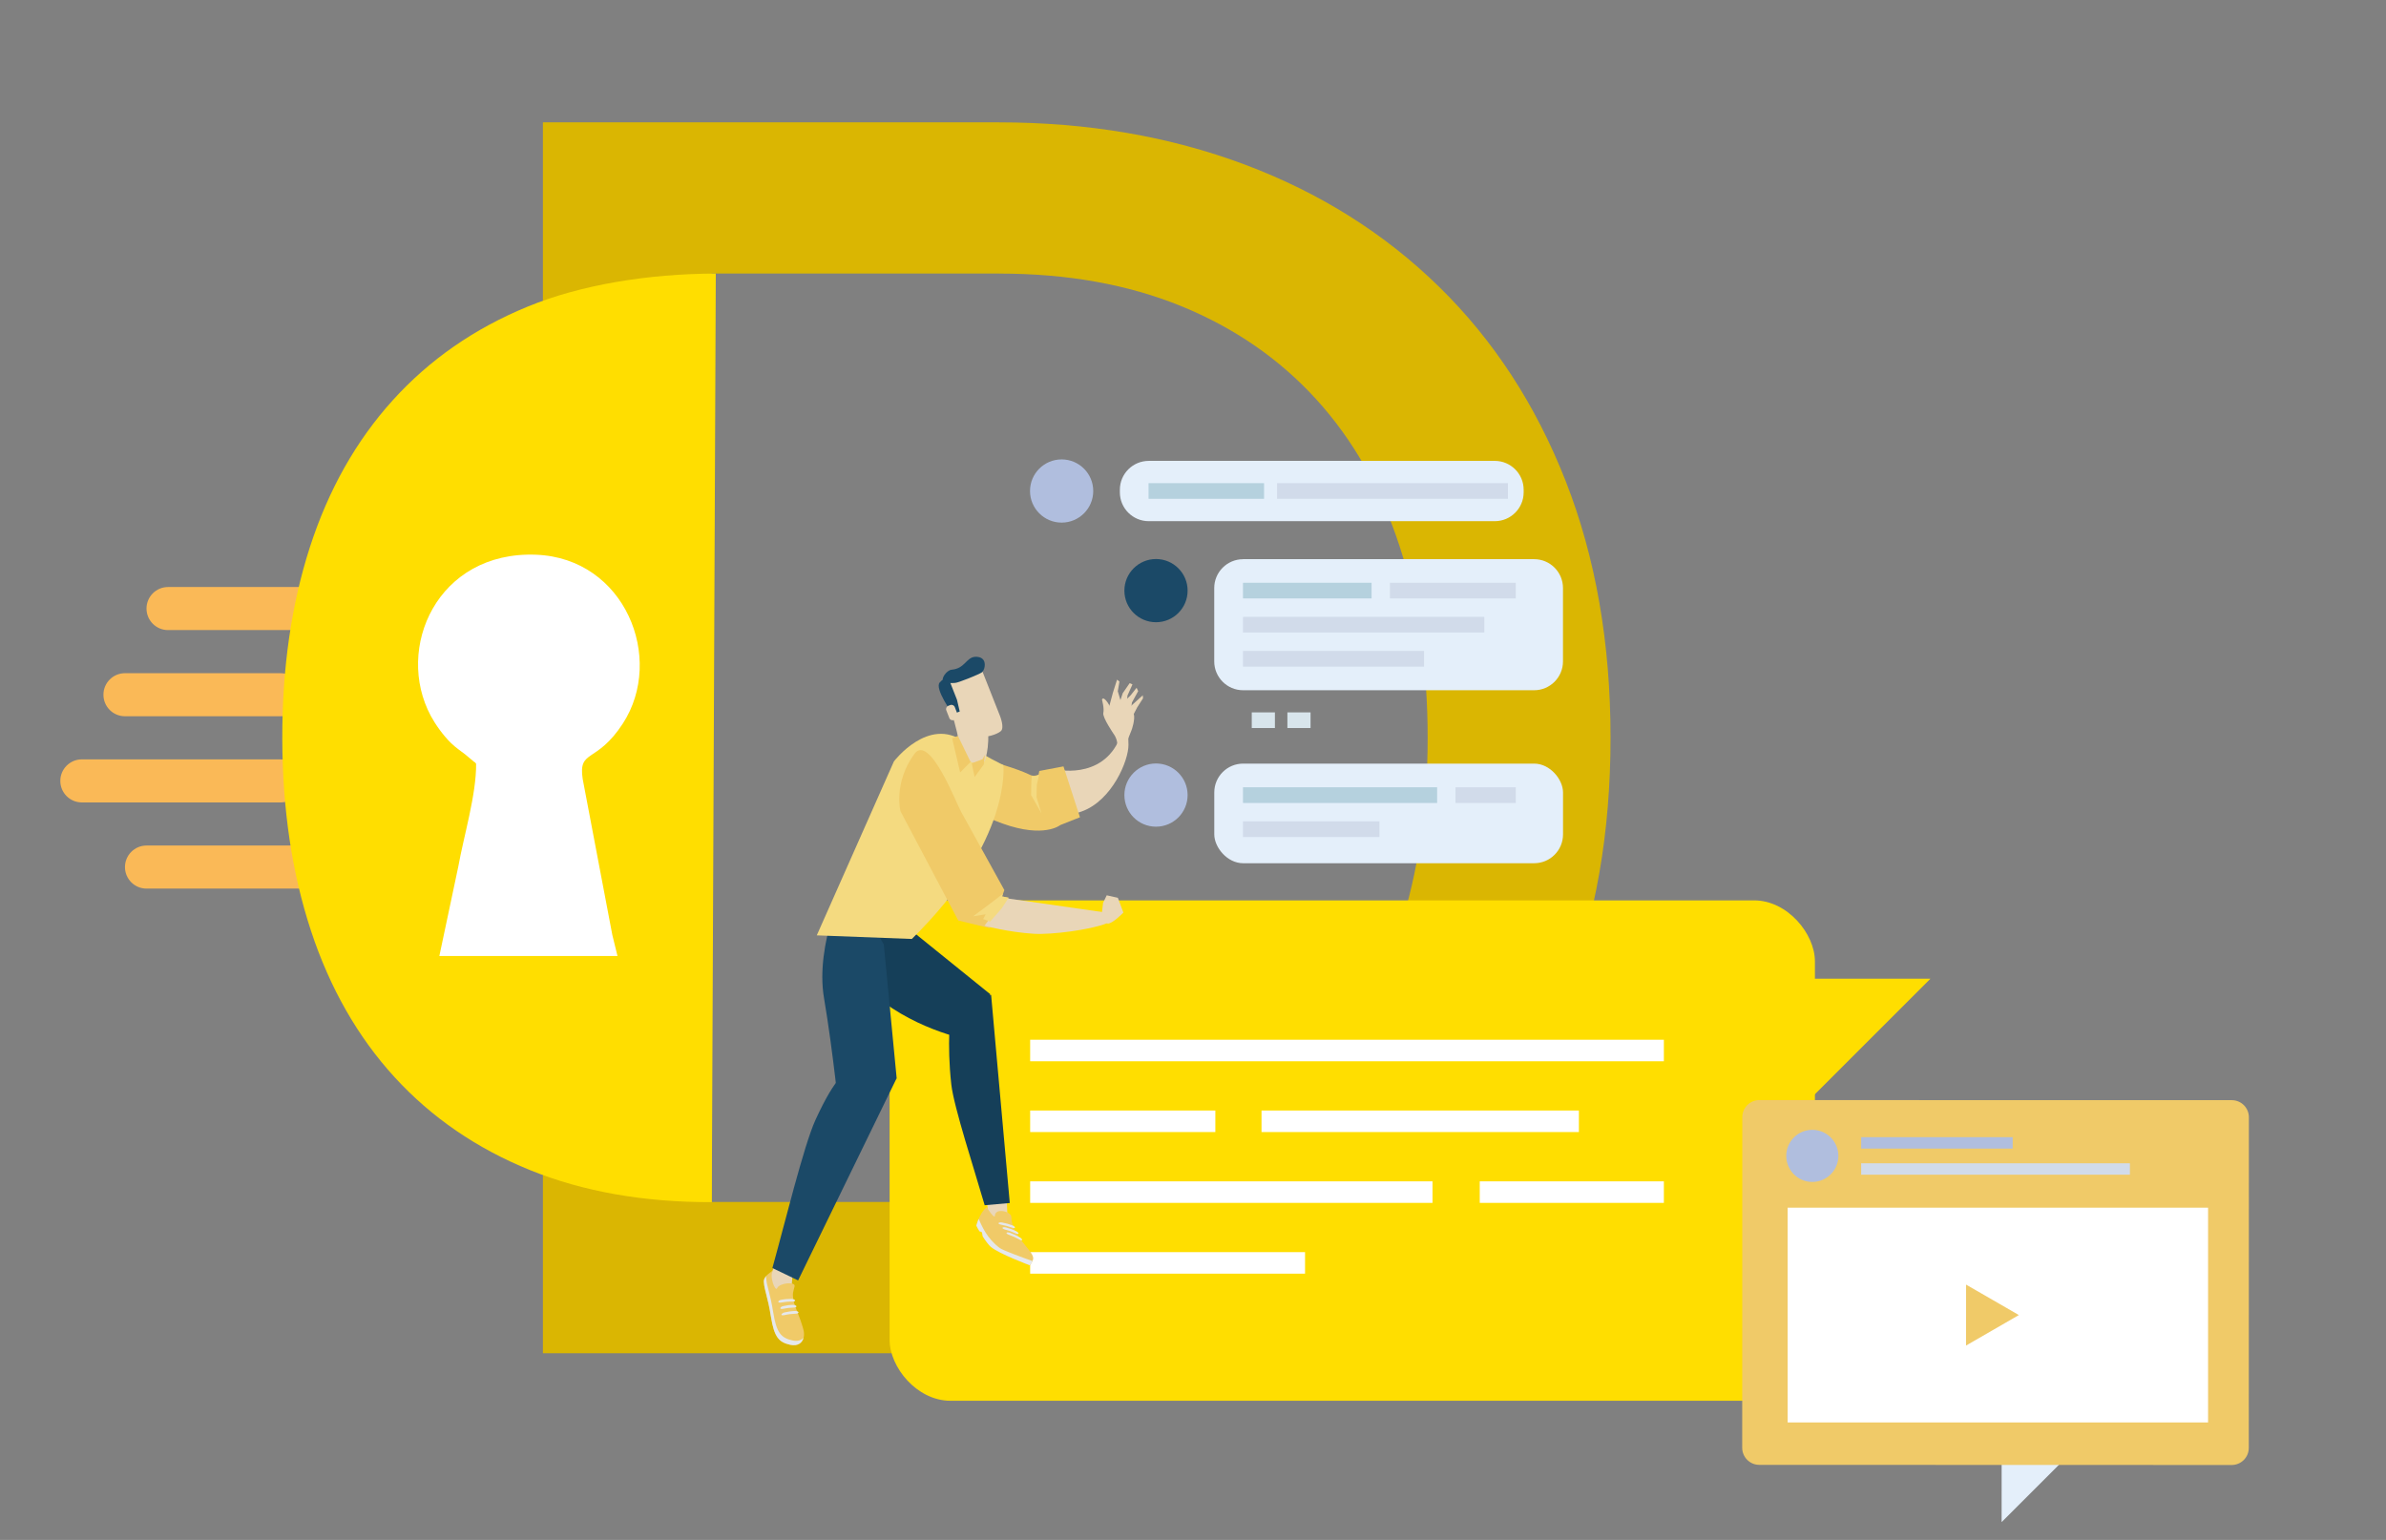 <svg xmlns="http://www.w3.org/2000/svg" id="Livello_1" viewBox="0 0 516.27 333.29"><rect x="0" y="0" width="516.27" height="333.29" fill="#808080" stroke="none"/><defs><style>.cls-1{fill:#f4da80;}.cls-2{fill:#fab957;}.cls-3{fill:#e9d6b8;}.cls-4,.cls-5{fill:#ffde00;}.cls-6,.cls-7{fill:#fff;}.cls-8{fill:#e5e8ec;}.cls-9{fill:#f0ca68;}.cls-10{fill:#e4effa;}.cls-11{fill:#b5d1de;}.cls-12{fill:#b0bede;}.cls-13{fill:#d1dbea;}.cls-14{fill:#dab602;}.cls-15{fill:#d8e5ec;}.cls-16{fill:#153f59;}.cls-17{fill:#1b4967;}.cls-5,.cls-7{fill-rule:evenodd;}</style></defs><g><path class="cls-2" d="M70.4,136.37H36.36c-2.58,0-4.66-2.09-4.66-4.66s2.09-4.66,4.66-4.66h34.04c2.58,0,4.66,2.09,4.66,4.66s-2.09,4.66-4.66,4.66Z"></path><path class="cls-2" d="M60.7,155.02H27.04c-2.58,0-4.66-2.09-4.66-4.66s2.09-4.66,4.66-4.66H60.7c2.58,0,4.66,2.09,4.66,4.66s-2.09,4.66-4.66,4.66Z"></path><path class="cls-2" d="M60.7,173.67H17.71c-2.58,0-4.66-2.09-4.66-4.66s2.09-4.66,4.66-4.66H60.7c2.58,0,4.66,2.09,4.66,4.66,0,2.58-2.09,4.66-4.66,4.66Z"></path><path class="cls-2" d="M70.4,192.32H31.7c-2.58,0-4.66-2.09-4.66-4.66s2.09-4.66,4.66-4.66h38.7c2.58,0,4.66,2.09,4.66,4.66s-2.09,4.66-4.66,4.66Z"></path></g><g><path class="cls-14" d="M216.04,292.88H117.47V26.48h98.57c19.28,0,37.04,3.04,53.28,9.13,16.23,6.09,30.26,14.91,42.05,26.45,11.8,11.55,20.93,25.56,27.4,42.05,6.47,16.49,9.71,35.01,9.71,55.56s-3.23,39.07-9.71,55.56c-6.47,16.49-15.48,30.45-27.02,41.86-11.55,11.42-25.44,20.24-41.67,26.45-16.24,6.22-34.25,9.32-54.04,9.32Zm.23-233.68h-62.26v200.95h62.26c14.68,0,27.78-2.34,39.3-7.04,11.51-4.69,21.26-11.42,29.23-20.17,7.97-8.75,13.98-19.34,18.03-31.78,4.05-12.43,6.08-26.26,6.08-41.48s-2.03-29.05-6.08-41.48c-4.05-12.43-10.06-23.03-18.03-31.78-7.97-8.75-17.72-15.47-29.23-20.17-11.52-4.69-24.62-7.04-39.3-7.04Z"></path><path class="cls-4" d="M154.88,59.21c-14.68,.04-29.22,2.42-40.73,7.16-11.5,4.72-21.23,11.48-29.17,20.26-7.94,8.78-13.92,19.39-17.94,31.83-4.01,12.44-6,26.28-5.96,41.5,.04,15.22,2.11,29.04,6.2,41.47,4.09,12.42,10.13,23,18.12,31.73,8,8.73,17.77,15.42,29.29,20.09,11.53,4.66,24.64,6.97,39.32,6.93"></path><g><polygon class="cls-7" points="96.43 103.95 82 148.4 92.33 206.91 134.6 206.91 143.91 162.13 133.76 108.54 96.43 103.95"></polygon><path class="cls-5" d="M133.85,95.23c10.02,0-32.12,5.86-22.12,6.71l-22.05-.28-17.89,30.19-9.98,25.78,8.66,32.32c9.52,.15,18.63,19.67,24.25,18.59l4.44-20.97c1.18-6.59,3.92-15.61,3.86-22.26-.11-.12-.29-.45-.34-.34l-2.02-1.69c-1.03-.8-1.96-1.39-3.05-2.44-1.75-1.69-3.42-4.09-4.38-5.87-7.87-14.65,1.38-35.73,22.75-34.91,19.26,.74,27.93,22.44,18.8,36.52-5.71,8.8-9.69,5.48-8.7,12.02l6.41,33.74,1.51,6.16c5.43,1.22,8.72-61.96,18.99-61.84"></path></g></g><g><g><rect class="cls-4" x="192.49" y="194.87" width="200.21" height="108.3" rx="13.17" ry="13.17"></rect><polygon class="cls-4" points="361.66 267.87 361.66 211.82 417.7 211.82 361.66 267.87"></polygon></g><g><rect class="cls-6" x="222.9" y="225.03" width="137.12" height="4.66"></rect><rect class="cls-6" x="222.9" y="240.35" width="40.07" height="4.66"></rect><rect class="cls-6" x="272.96" y="240.35" width="68.67" height="4.66"></rect><rect class="cls-6" x="222.9" y="255.68" width="87.06" height="4.66"></rect><rect class="cls-6" x="320.18" y="255.68" width="39.84" height="4.66"></rect><rect class="cls-6" x="222.9" y="271" width="59.48" height="4.66"></rect></g><g><path class="cls-3" d="M243.61,161.09l1.07-2.66s.57-1.24,.72-2.89c.15-1.65-.93-2.6-2.48-3.04-1.55-.44-2.38-.14-2.38-.14,0,0-1.28,1.62-.28,2.99,1,1.38,1.23,5.46,1.92,5.4,.7-.06,1.45,.35,1.45,.35Z"></path><polygon class="cls-3" points="239.97 153.03 240.8 149.94 241.7 147.1 242.22 147.51 241.86 149.61 242.9 153.07 241.92 153.05 239.97 153.03"></polygon><polygon class="cls-3" points="242.93 150.03 244.43 147.86 245.04 148.12 243.96 150.53 243.72 153.34 241.92 153.05 242.93 150.03"></polygon><polygon class="cls-3" points="245.93 148.85 244.63 150.5 243.61 151.49 243.36 153.02 244.71 153.71 244.92 152.05 246.27 149.58 245.93 148.85"></polygon><polygon class="cls-3" points="247.27 150.48 244.45 153.03 244.35 154.14 245.25 154.66 246.09 153.05 247.32 151.14 247.27 150.48"></polygon></g><g><g><polygon class="cls-3" points="213.82 262.93 212.82 252.17 217.52 251.88 218.03 264.3 213.82 262.93"></polygon><g><path class="cls-9" d="M223.56,272.23c.07,.63-.71,1.64-.71,1.64,0,0-6.67-2.49-8.46-4-.47-.39-1.13-1.3-1.72-2.2-.1-.15-.11-.76-.2-.91-.18-.28-.44-.09-.59-.34-.38-.64-.64-1.12-.63-1.15,.91-3.18,2.24-3.97,2.24-3.97,0,0,1.72,2.68,1.78,1.82,.12-1.84,3.52-.86,3.55,.2,.09,4.23,4.55,7.1,4.74,8.93Z"></path><path class="cls-8" d="M223.43,272.94c-2.08-.74-6.42-2.31-7.11-2.83-2.8-2.12-3.82-4.67-4.57-6.3-.17,.42-.34,.89-.5,1.44,0,.04,.25,.52,.63,1.15,.15,.25,.41,.06,.59,.34,.09,.15,.1,.76,.2,.91,.59,.91,1.26,1.81,1.72,2.2,1.79,1.51,8.46,4,8.46,4,0,0,.37-.45,.58-.93Z"></path><g><path class="cls-8" d="M221.17,268.38c-.03,.13-.31,.06-.65-.13-.67-.38-1.39-.71-2.14-.97-.37-.13-.65-.32-.6-.45,.05-.13,.4-.14,.76-.01,.74,.26,1.45,.59,2.11,.97,.33,.19,.55,.46,.52,.59Z"></path><path class="cls-8" d="M220.39,267c-.04,.13-.34,.08-.68-.08-.7-.33-1.43-.59-2.2-.79-.38-.1-.65-.27-.6-.4,.05-.13,.41-.17,.78-.07,.76,.2,1.48,.47,2.17,.8,.34,.16,.57,.41,.53,.54Z"></path><path class="cls-8" d="M219.61,265.7c-.04,.13-.36,.11-.71-.02-.71-.27-1.47-.47-2.25-.61-.39-.07-.67-.22-.6-.35,.06-.13,.42-.2,.8-.13,.77,.14,1.52,.35,2.22,.63,.35,.13,.58,.36,.54,.49Z"></path></g></g></g><g><path class="cls-3" d="M166.54,278.83c-.96-1.69,.63-3.83,.63-3.83l1.98-5.99,2.84,.09-.79,10.56s-3.7,.87-4.66-.82Z"></path><path class="cls-9" d="M167.31,274.94s-.22,.08-1.05,.77c-.83,.69-1.01,1.24-.98,1.74,.12,1.93,.83,3.09,1.54,7.56,.71,4.48,1.77,5.51,4.15,6.04,2.37,.53,3.43-1.29,2.84-3.39-.85-3.04-1.78-4.56-2.1-6.18-.34-1.7-.02-1.93,.22-3.09,.22-1.08-3.31-.72-3.76,.39-.39,.98-1.86-2.77-.86-3.84Z"></path><path class="cls-8" d="M165.77,276.51c.12,1.93,.83,3.09,1.54,7.56,.71,4.48,1.77,5.51,4.15,6.04,1.1,.24,1.9-.02,2.4-.57-.3,1.15-1.29,1.86-2.89,1.51-2.37-.53-3.44-1.56-4.15-6.04-.71-4.48-1.42-5.64-1.54-7.56-.03-.39,.08-.8,.51-1.28-.02,.12-.03,.24-.02,.35Z"></path><path class="cls-3" d="M167.25,274.97s.06-.03,.06-.03c-.02,.02-.03,.05-.05,.06,0-.01,0-.03,0-.04Z"></path><g><path class="cls-8" d="M169.08,284.53c0,.15,.3,.18,.67,.1,.75-.18,1.53-.28,2.33-.3,.4,0,.71-.12,.7-.29-.02-.16-.35-.31-.74-.3-.79,.02-1.56,.13-2.3,.31-.37,.09-.65,.32-.66,.47Z"></path><path class="cls-8" d="M168.84,283.15c.02,.15,.32,.19,.67,.11,.7-.16,1.44-.25,2.2-.26,.38,0,.66-.11,.62-.28-.04-.16-.38-.31-.74-.31-.75,.01-1.48,.11-2.17,.28-.34,.09-.59,.3-.57,.46Z"></path><path class="cls-8" d="M168.41,281.77c.03,.15,.35,.2,.71,.13,.73-.14,1.5-.21,2.3-.19,.39,0,.68-.1,.63-.26-.05-.16-.41-.32-.8-.33-.78,0-1.54,.06-2.27,.21-.36,.07-.61,.28-.58,.44Z"></path></g></g><path class="cls-3" d="M241.64,162.08c.49-1.62-.58-3.09-.58-3.09,0,0-2.57-3.73-2.33-4.69,.24-.97-.29-2.86-.29-2.86,0,0,.16-.89,1.22,.6,.69,.98,.99,2.03,.99,2.03,0,0,2.21,1.6,2.51,2.35,.6,1.54-.67,5.46-.67,5.46,0,0-.91,.41-.85,.2Z"></path><path class="cls-3" d="M229.03,166.61s11.08,2.3,13.94-8.93c.85-3.34,1.16,.15,1.2,3.53,.04,3.38-3.57,12.08-10.11,14.41-6.54,2.34-9.22,2.67-11.23,.66-2.02-2.01,6.2-9.67,6.2-9.67Z"></path><path class="cls-16" d="M183.98,190.71l30.29,24.47-2.62,10.29s-10.83-1.49-20.42-8.51c-9.59-7.01-7.25-26.25-7.25-26.25Z"></path><path class="cls-16" d="M213.06,260.85c-2.16-7.48-6.67-21.24-7.22-26.12-1.01-9.04-.13-15.47-.13-15.47l8.74-3.95,4.04,45.06-5.42,.48Z"></path><path class="cls-17" d="M183.15,190.39l8.08,14.01,2.79,29.02-12.33,8.67s-1.36-14.08-3.4-26.12c-1.98-11.71,4.85-25.58,4.85-25.58Z"></path><path class="cls-17" d="M167.13,274.43c2.57-9.22,6.79-26.52,9.31-32.03,4.67-10.21,6.58-9.89,6.58-9.89l10.94,.95-21.27,43.66-5.56-2.68Z"></path><path class="cls-9" d="M203.39,169.28s-.9,3.77,13.54,8.96c9,3.24,12.49,.33,12.49,.33l4.26-1.69-3.57-11.01-5.23,.99-.16,.78s-.94,.52-1.84,.07c-.9-.45-5.14-2.37-13.77-4.1-10.05-2.01-5.49,4.79-5.71,5.67Z"></path><path class="cls-1" d="M223.1,172.06l.06-2.94,.1-1.17c.81,.19,1.57-.27,1.57-.27l-.48,2.17-.07,2.67,1.06,3.51-2.24-3.96Z"></path><path class="cls-1" d="M197.3,203.22l-20.57-.78,16.69-37.65s7.47-9.82,15.14-4.27c4.33,3.14,8.54,5.05,8.54,5.05,0,0,1.94,16.3-19.8,37.65Z"></path><g><path class="cls-3" d="M239.73,199.89c1.05,0,3.34-2.38,3.34-2.38l-1.19-3.19-2.41-.55-.79,1.64-.4,3.28s.8,1.2,1.45,1.2Z"></path><path class="cls-9" d="M207.85,175.5l9.47,17.14-.5,1.36,1.42,.29-4.16,6.57-6.74-1.64-12.5-23.65s-1.56-6.13,3-12.39c3.3-4.54,9.19,10.94,10.02,12.31Z"></path><path class="cls-3" d="M217.52,194.38l23.23,3.34s-.34,1.77-1.6,2.24c-3.42,1.27-11.46,2.37-15.43,2.14-5.42-.32-10.72-1.73-10.72-1.73l4.52-5.99Z"></path><path class="cls-1" d="M210.59,198.29s4.28-3.15,6.44-4.87l-.22,.6,1.42,.29-1.46,2.26-2.54,2.9-1.5-.56,.54-1.03-2.69,.43Z"></path></g><g><path class="cls-3" d="M213.29,155.78c1.28,4.16-.05,8.81-.27,9.01-2.14,1.94-5.51-1.81-5.41-2.94,.1-1.13-1.13-5.98-1.47-6.67-.34-.69,6.42-1.77,7.15,.6Z"></path><path class="cls-3" d="M209.99,154.29c-1.37,.06-2.68,.27-3.36,.51,.48,1.22,.98,2.42,1.38,3.19,1.12,2.15,3.25,2.54,4.65,2.95,.3,.09,.66,.12,1.04,.1,0-.73-.11-2.27-.4-5.27-.11-1.12-1.67-1.49-3.3-1.49Z"></path><path class="cls-3" d="M212.27,144.56l4.13,10.46s.98,2.48,.17,3.21c-.81,.73-3.42,1.55-4.81,1.14-1.39-.41-3.52-.8-4.65-2.95-1.12-2.15-3.01-7.62-3.01-7.62,0,0,.07-2.08,3.8-2.32,3.73-.24,4.36-1.92,4.36-1.92Z"></path><path class="cls-17" d="M210.91,142.16c.51-.05,1.42,0,1.91,.71,.5,.73,.23,2.22-.4,2.67-.63,.44-5.11,2.25-5.74,2.26-.63,.02-1.75,.21-2.57-.46-.53-.43,.7-2.3,1.82-2.4,2.85-.26,3.1-2.58,4.98-2.78Z"></path><path class="cls-17" d="M205.29,146.94l1.78,4.52,.59,2.53-.53,.21-.97,.38s-4.04-5.58-2.82-6.88c1.23-1.3,1.72-1.09,1.95-.77Z"></path><path class="cls-3" d="M207.24,154.68c.15,.39-.04,.83-.43,.99l-.41,.17c-.39,.15-.84-.04-.99-.43l-.65-1.66c-.16-.39,.04-.84,.43-.99l.41-.16c.39-.15,.84,.04,.99,.43l.65,1.66Z"></path></g><polygon class="cls-9" points="210.01 164.91 207.75 167.16 206.02 159.8 207.27 159.27 210.01 164.91"></polygon><polygon class="cls-9" points="212.6 164.32 213.11 163.37 212.86 165.47 210.88 168.17 210.26 165.19 212.6 164.32"></polygon></g><g><polygon class="cls-10" points="433.11 300.61 433.1 329.43 458.08 304.46 433.11 300.61"></polygon><path class="cls-9" d="M486.58,313.37c0,2.05-1.66,3.7-3.7,3.7l-102.21-.03c-2.05,0-3.7-1.66-3.7-3.7l.02-71.55c0-2.04,1.66-3.7,3.7-3.7l102.21,.02c2.05,0,3.7,1.66,3.7,3.7l-.02,71.55Z"></path><path class="cls-12" d="M397.78,250.17c0,3.11-2.53,5.64-5.64,5.64-3.12,0-5.64-2.53-5.64-5.64,0-3.11,2.53-5.64,5.64-5.64,3.11,0,5.64,2.53,5.64,5.64Z"></path><g><rect class="cls-13" x="402.71" y="251.77" width="58.15" height="2.47"></rect><rect class="cls-12" x="402.71" y="246.12" width="32.78" height="2.47"></rect></g><g><rect class="cls-6" x="386.8" y="261.38" width="90.97" height="46.48"></rect><polygon class="cls-9" points="436.83 284.62 431.12 287.92 425.4 291.22 425.41 284.62 425.41 278.03 431.12 281.32 436.83 284.62"></polygon></g></g><g><path class="cls-10" d="M248.55,99.75h74.89c3.44,0,6.24,2.8,6.24,6.24v.57c0,3.44-2.8,6.24-6.24,6.24h-74.89c-3.44,0-6.24-2.8-6.24-6.24v-.57c0-3.44,2.8-6.24,6.24-6.24Z"></path><path class="cls-10" d="M268.98,121.02h62.97c3.44,0,6.24,2.8,6.24,6.24v15.89c0,3.44-2.8,6.24-6.24,6.24h-62.98c-3.44,0-6.24-2.8-6.24-6.24v-15.88c0-3.44,2.8-6.24,6.24-6.24Z"></path><rect class="cls-11" x="248.52" y="104.57" width="24.99" height="3.39"></rect><rect class="cls-13" x="276.32" y="104.57" width="49.96" height="3.39"></rect><path class="cls-12" d="M222.87,106.27c0,3.78,3.07,6.84,6.84,6.84s6.84-3.06,6.84-6.84-3.06-6.84-6.84-6.84-6.84,3.06-6.84,6.84Z"></path><rect class="cls-11" x="268.95" y="126.13" width="27.83" height="3.39"></rect><rect class="cls-13" x="300.75" y="126.13" width="27.23" height="3.39"></rect><rect class="cls-13" x="268.95" y="133.51" width="52.22" height="3.39"></rect><rect class="cls-13" x="268.95" y="140.88" width="39.18" height="3.4"></rect><path class="cls-17" d="M243.29,127.83c0,3.78,3.06,6.84,6.84,6.84s6.84-3.06,6.84-6.84-3.07-6.84-6.84-6.84-6.84,3.06-6.84,6.84Z"></path><rect class="cls-15" x="270.85" y="154.18" width="5.01" height="3.39"></rect><rect class="cls-15" x="278.56" y="154.18" width="5.01" height="3.39"></rect><rect class="cls-10" x="262.74" y="165.27" width="75.46" height="21.56" rx="6.24" ry="6.24"></rect><rect class="cls-11" x="268.95" y="170.39" width="42.01" height="3.4"></rect><rect class="cls-13" x="314.93" y="170.39" width="13.05" height="3.4"></rect><rect class="cls-13" x="268.95" y="177.76" width="29.53" height="3.4"></rect><path class="cls-12" d="M243.29,172.08c0,3.78,3.06,6.84,6.84,6.84s6.84-3.06,6.84-6.84-3.07-6.84-6.84-6.84-6.84,3.07-6.84,6.84Z"></path></g></g></svg>